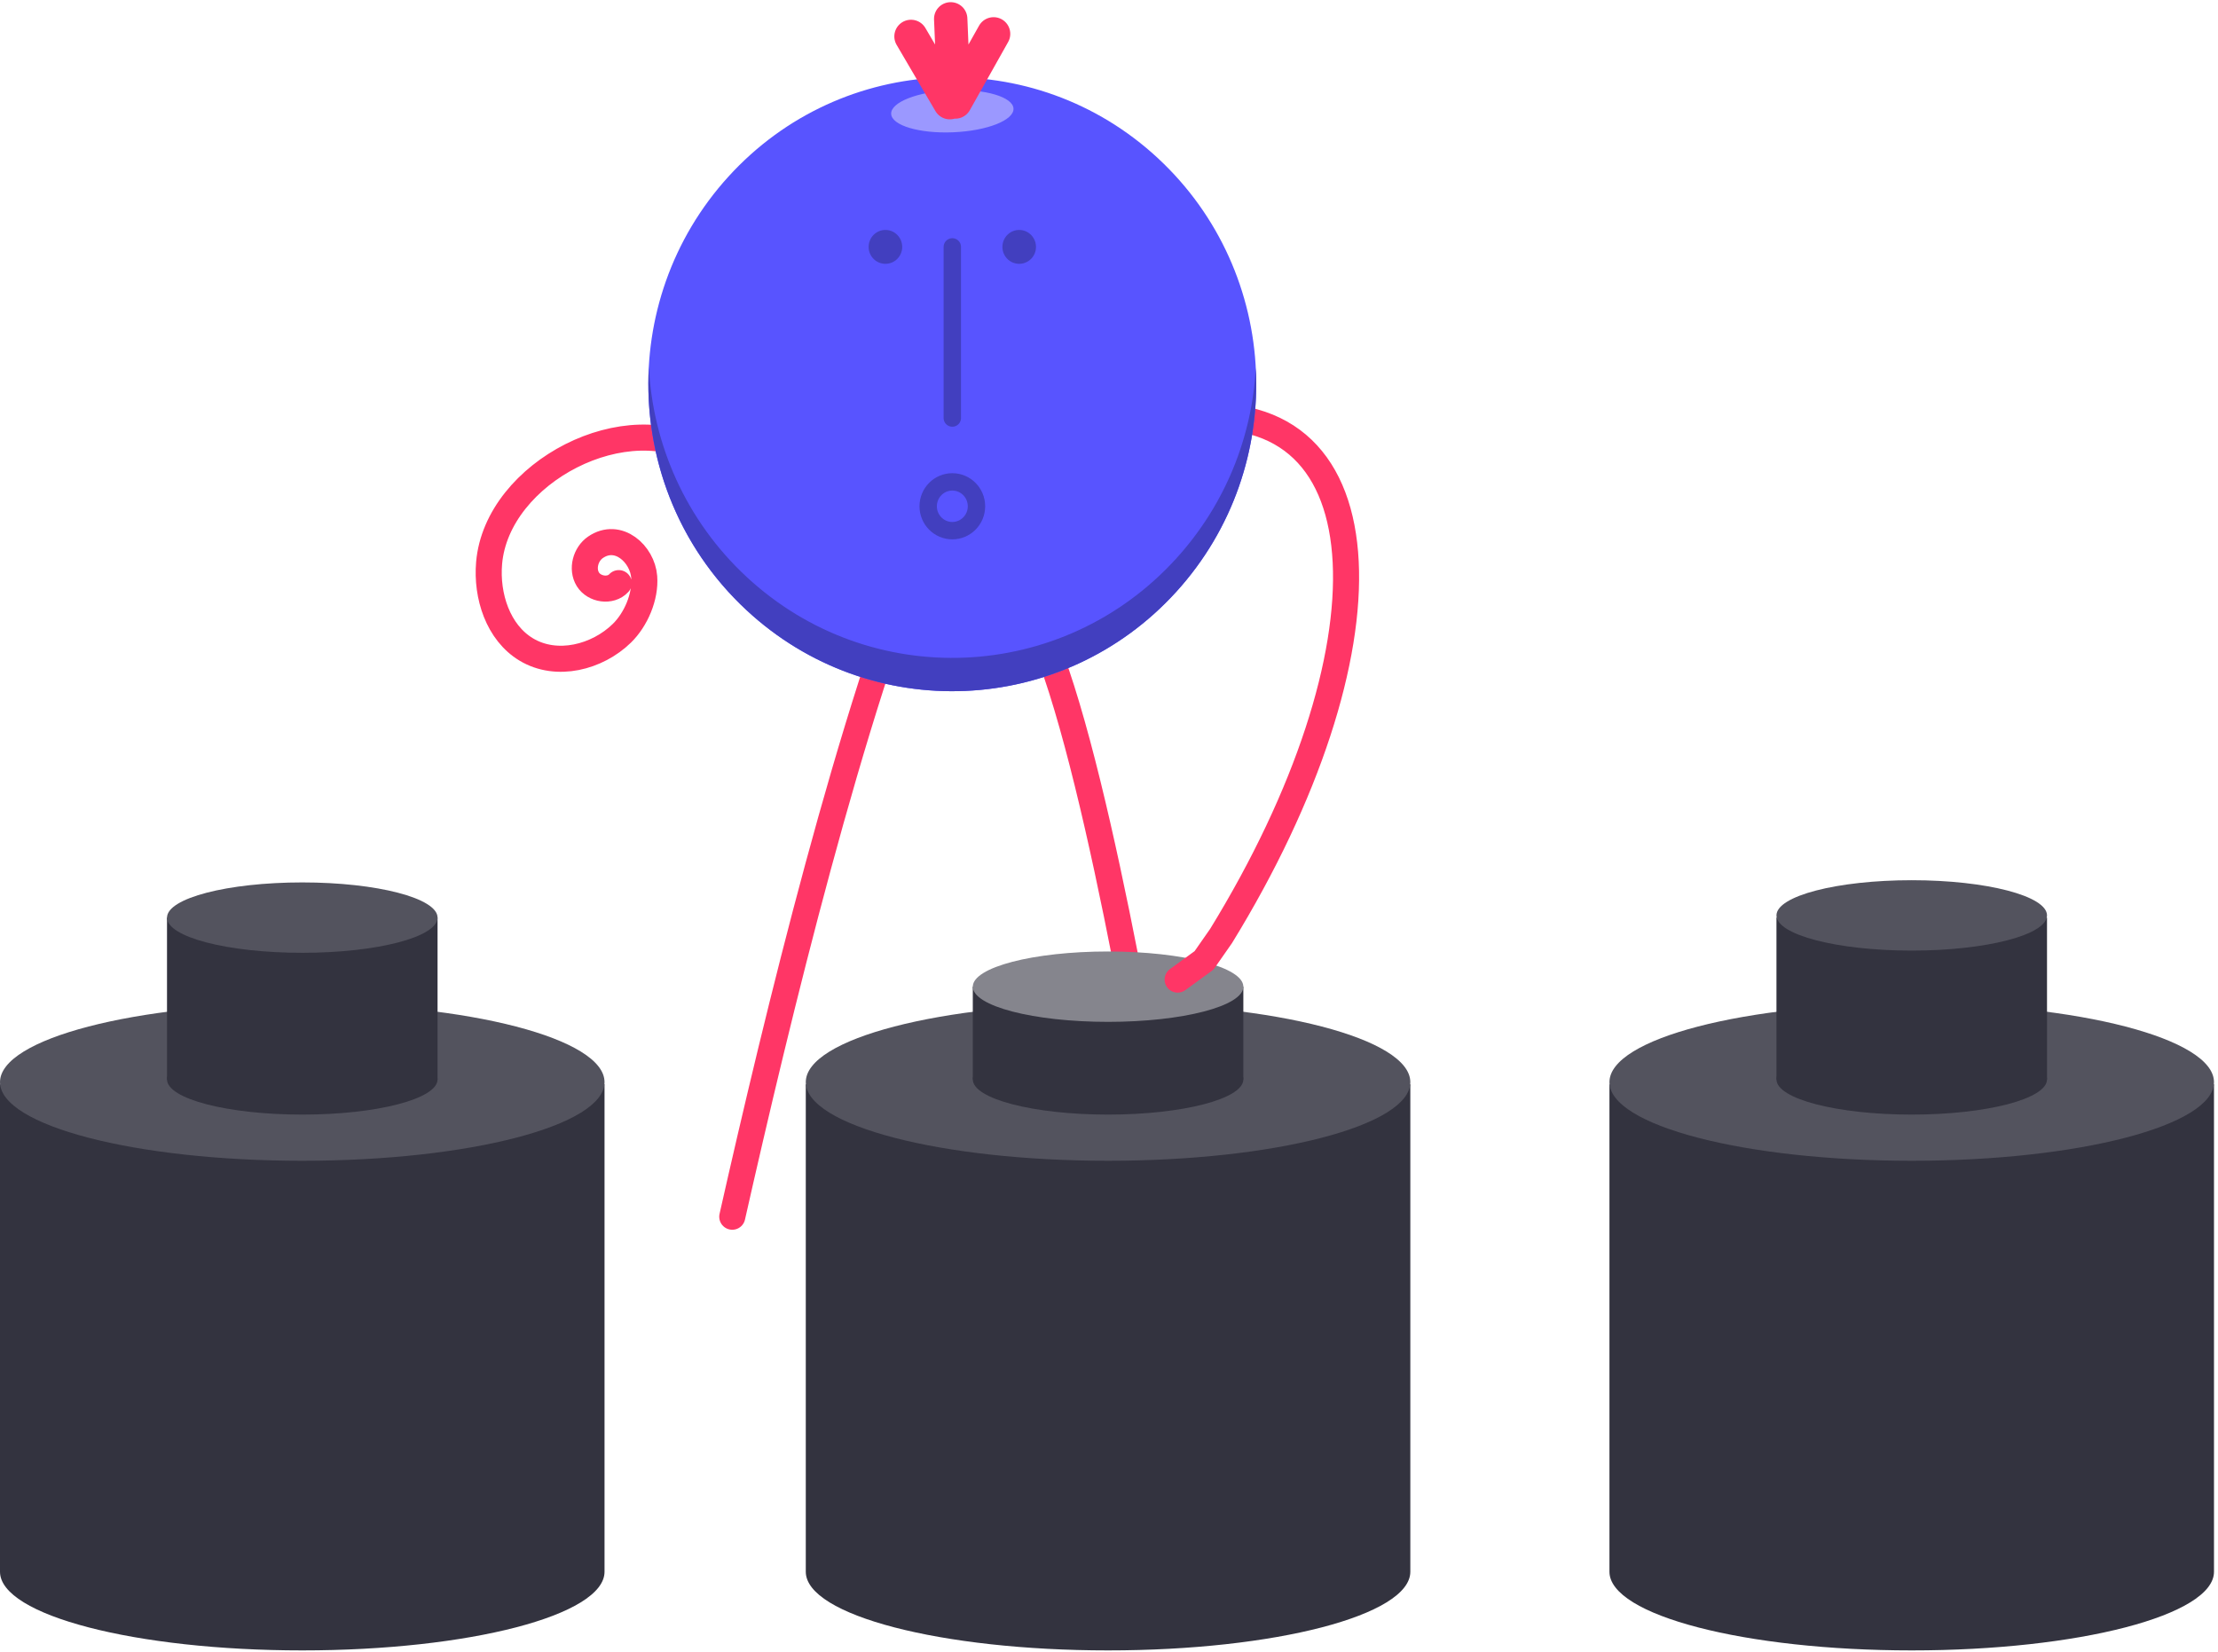 <?xml version="1.0" encoding="utf-8"?>
<svg xmlns="http://www.w3.org/2000/svg" width="286" height="213" fill="none" viewBox="0 0 286 213">
    <path stroke="#FF3666" stroke-linecap="round" stroke-linejoin="round" stroke-width="3.361" d="M119.765 67.7c-10.063 24.165-19.576 63.628-25.343 89.186M133.441 79.881c7.405 14.87 14.795 60.619 17.728 77.005"/>
    <path fill="#33333F" fill-rule="evenodd" d="M0 139.819v62.847c0 5.6 17.45 10.14 38.976 10.14 21.525 0 38.975-4.54 38.975-10.14v-62.847H0z" clip-rule="evenodd"/>
    <path fill="#53535E" fill-rule="evenodd" d="M77.951 139.533c0 5.6-17.45 10.14-38.975 10.14-21.526 0-38.976-4.54-38.976-10.14 0-5.6 17.45-10.14 38.976-10.14 21.525 0 38.975 4.54 38.975 10.14z" clip-rule="evenodd"/>
    <path fill="#33333F" fill-rule="evenodd" d="M56.42 139.181v-20.862H21.535v20.862" clip-rule="evenodd"/>
    <path fill="#53535E" fill-rule="evenodd" d="M56.42 118.319c0 2.506-7.809 4.538-17.442 4.538-9.634 0-17.443-2.032-17.443-4.538 0-2.506 7.81-4.538 17.443-4.538 9.633 0 17.442 2.032 17.442 4.538z" clip-rule="evenodd"/>
    <path fill="#33333F" fill-rule="evenodd" d="M56.42 139.181c0 2.506-7.809 4.538-17.442 4.538-9.634 0-17.443-2.032-17.443-4.538 0-2.506 7.81-4.538 17.443-4.538 9.633 0 17.442 2.032 17.442 4.538zM103.902 139.819v62.847c0 5.6 17.451 10.14 38.976 10.14 21.526 0 38.976-4.54 38.976-10.14v-62.847h-77.952z" clip-rule="evenodd"/>
    <path fill="#53535E" fill-rule="evenodd" d="M181.854 139.533c0 5.6-17.45 10.14-38.976 10.14-21.525 0-38.976-4.54-38.976-10.14 0-5.6 17.451-10.14 38.976-10.14 21.526 0 38.976 4.54 38.976 10.14z" clip-rule="evenodd"/>
    <path fill="#33333F" fill-rule="evenodd" d="M160.323 139.181v-11.957h-34.885v11.957" clip-rule="evenodd"/>
    <path fill="#33333F" fill-rule="evenodd" d="M160.323 139.181c0 2.506-7.81 4.538-17.443 4.538-9.633 0-17.442-2.032-17.442-4.538 0-2.506 7.809-4.538 17.442-4.538s17.443 2.032 17.443 4.538z" clip-rule="evenodd"/>
    <path fill="#85858D" fill-rule="evenodd" d="M160.323 127.223c0 2.506-7.81 4.538-17.443 4.538-9.633 0-17.442-2.032-17.442-4.538 0-2.506 7.809-4.537 17.442-4.537s17.443 2.031 17.443 4.537z" clip-rule="evenodd"/>
    <path fill="#33333F" fill-rule="evenodd" d="M207.531 139.819v62.847c0 5.6 17.45 10.14 38.976 10.14s38.976-4.54 38.976-10.14v-62.847h-77.952z" clip-rule="evenodd"/>
    <path fill="#53535E" fill-rule="evenodd" d="M285.483 139.533c0 5.6-17.45 10.14-38.976 10.14s-38.976-4.54-38.976-10.14c0-5.6 17.45-10.14 38.976-10.14s38.976 4.54 38.976 10.14z" clip-rule="evenodd"/>
    <path fill="#33333F" fill-rule="evenodd" d="M263.952 139.181v-20.862h-34.886v20.862" clip-rule="evenodd"/>
    <path fill="#53535E" fill-rule="evenodd" d="M263.952 118.034c0 2.506-7.81 4.538-17.443 4.538-9.633 0-17.443-2.032-17.443-4.538 0-2.506 7.81-4.538 17.443-4.538 9.633 0 17.443 2.032 17.443 4.538z" clip-rule="evenodd"/>
    <path fill="#33333F" fill-rule="evenodd" d="M263.952 139.181c0 2.506-7.81 4.538-17.443 4.538-9.633 0-17.443-2.032-17.443-4.538 0-2.506 7.81-4.538 17.443-4.538 9.633 0 17.443 2.032 17.443 4.538z" clip-rule="evenodd"/>
    <path stroke="#FF3666" stroke-linecap="round" stroke-linejoin="round" stroke-width="3.361" d="M90.869 58.666c-9.868-6.543-26.785 2.194-27.8 13.92-.368 4.255 1.154 8.973 4.788 11.159 3.937 2.367 9.171.995 12.326-2.086 1.807-1.764 3.082-4.71 2.884-7.27-.228-2.962-3.353-5.819-6.278-3.821-1.282.875-1.805 2.796-.989 4.125.816 1.329 2.935 1.645 3.985.496M153.02 53.902c26.295-3.03 26.895 30.215 4.432 66.785l-2.198 3.149-3.402 2.475"/>
    <path fill="#5854FF" fill-rule="evenodd" d="M149.31 20.401c15.938 14.79 16.987 39.83 2.341 55.925-14.646 16.096-39.439 17.155-55.378 2.364-15.94-14.79-16.987-39.828-2.341-55.924C108.577 6.669 133.37 5.61 149.31 20.4z" clip-rule="evenodd"/>
    <path fill="#423FBF" fill-rule="evenodd" d="M151.657 72.03c-14.646 16.096-39.44 17.154-55.378 2.364-7.861-7.295-12.093-17.083-12.613-27.06C83.04 58.751 87.29 70.35 96.279 78.69c15.938 14.79 40.732 13.732 55.378-2.364 7.422-8.158 10.806-18.612 10.271-28.865-.484 8.83-3.884 17.549-10.271 24.568z" clip-rule="evenodd"/>
    <path fill="#9B98FF" fill-rule="evenodd" d="M130.686 14.008c.063 1.498-3.418 2.863-7.774 3.049-4.356.186-7.939-.878-8.001-2.376-.063-1.498 3.418-2.863 7.774-3.05 4.356-.186 7.938.878 8.001 2.377z" clip-rule="evenodd"/>
    <path stroke="#FF3666" stroke-linecap="round" stroke-linejoin="round" stroke-width="4.301" d="M123.18 13.153l4.939-8.788M123.033 13.075l-.445-10.645M117.469 4.696l5.006 8.542"/>
    <path fill="#423FBF" fill-rule="evenodd" d="M133.584 31.835a2.173 2.173 0 0 1-2.163 2.184 2.173 2.173 0 0 1-2.163-2.184c0-1.206.968-2.184 2.163-2.184 1.195 0 2.163.978 2.163 2.184zM116.334 31.835a2.174 2.174 0 0 1-2.163 2.184 2.173 2.173 0 0 1-2.163-2.184c0-1.206.968-2.184 2.163-2.184 1.194 0 2.163.978 2.163 2.184z" clip-rule="evenodd"/>
    <path stroke="#423FBF" stroke-linecap="round" stroke-linejoin="round" stroke-width="2.241" d="M122.795 31.835v22.067"/>
    <path fill-rule="evenodd" stroke="#423FBF" stroke-linecap="round" stroke-linejoin="round" stroke-width="2.241" d="M125.911 65.28c0 1.737-1.394 3.145-3.113 3.145-1.72 0-3.114-1.408-3.114-3.145s1.394-3.145 3.114-3.145c1.719 0 3.113 1.408 3.113 3.145z" clip-rule="evenodd"/>
</svg>
